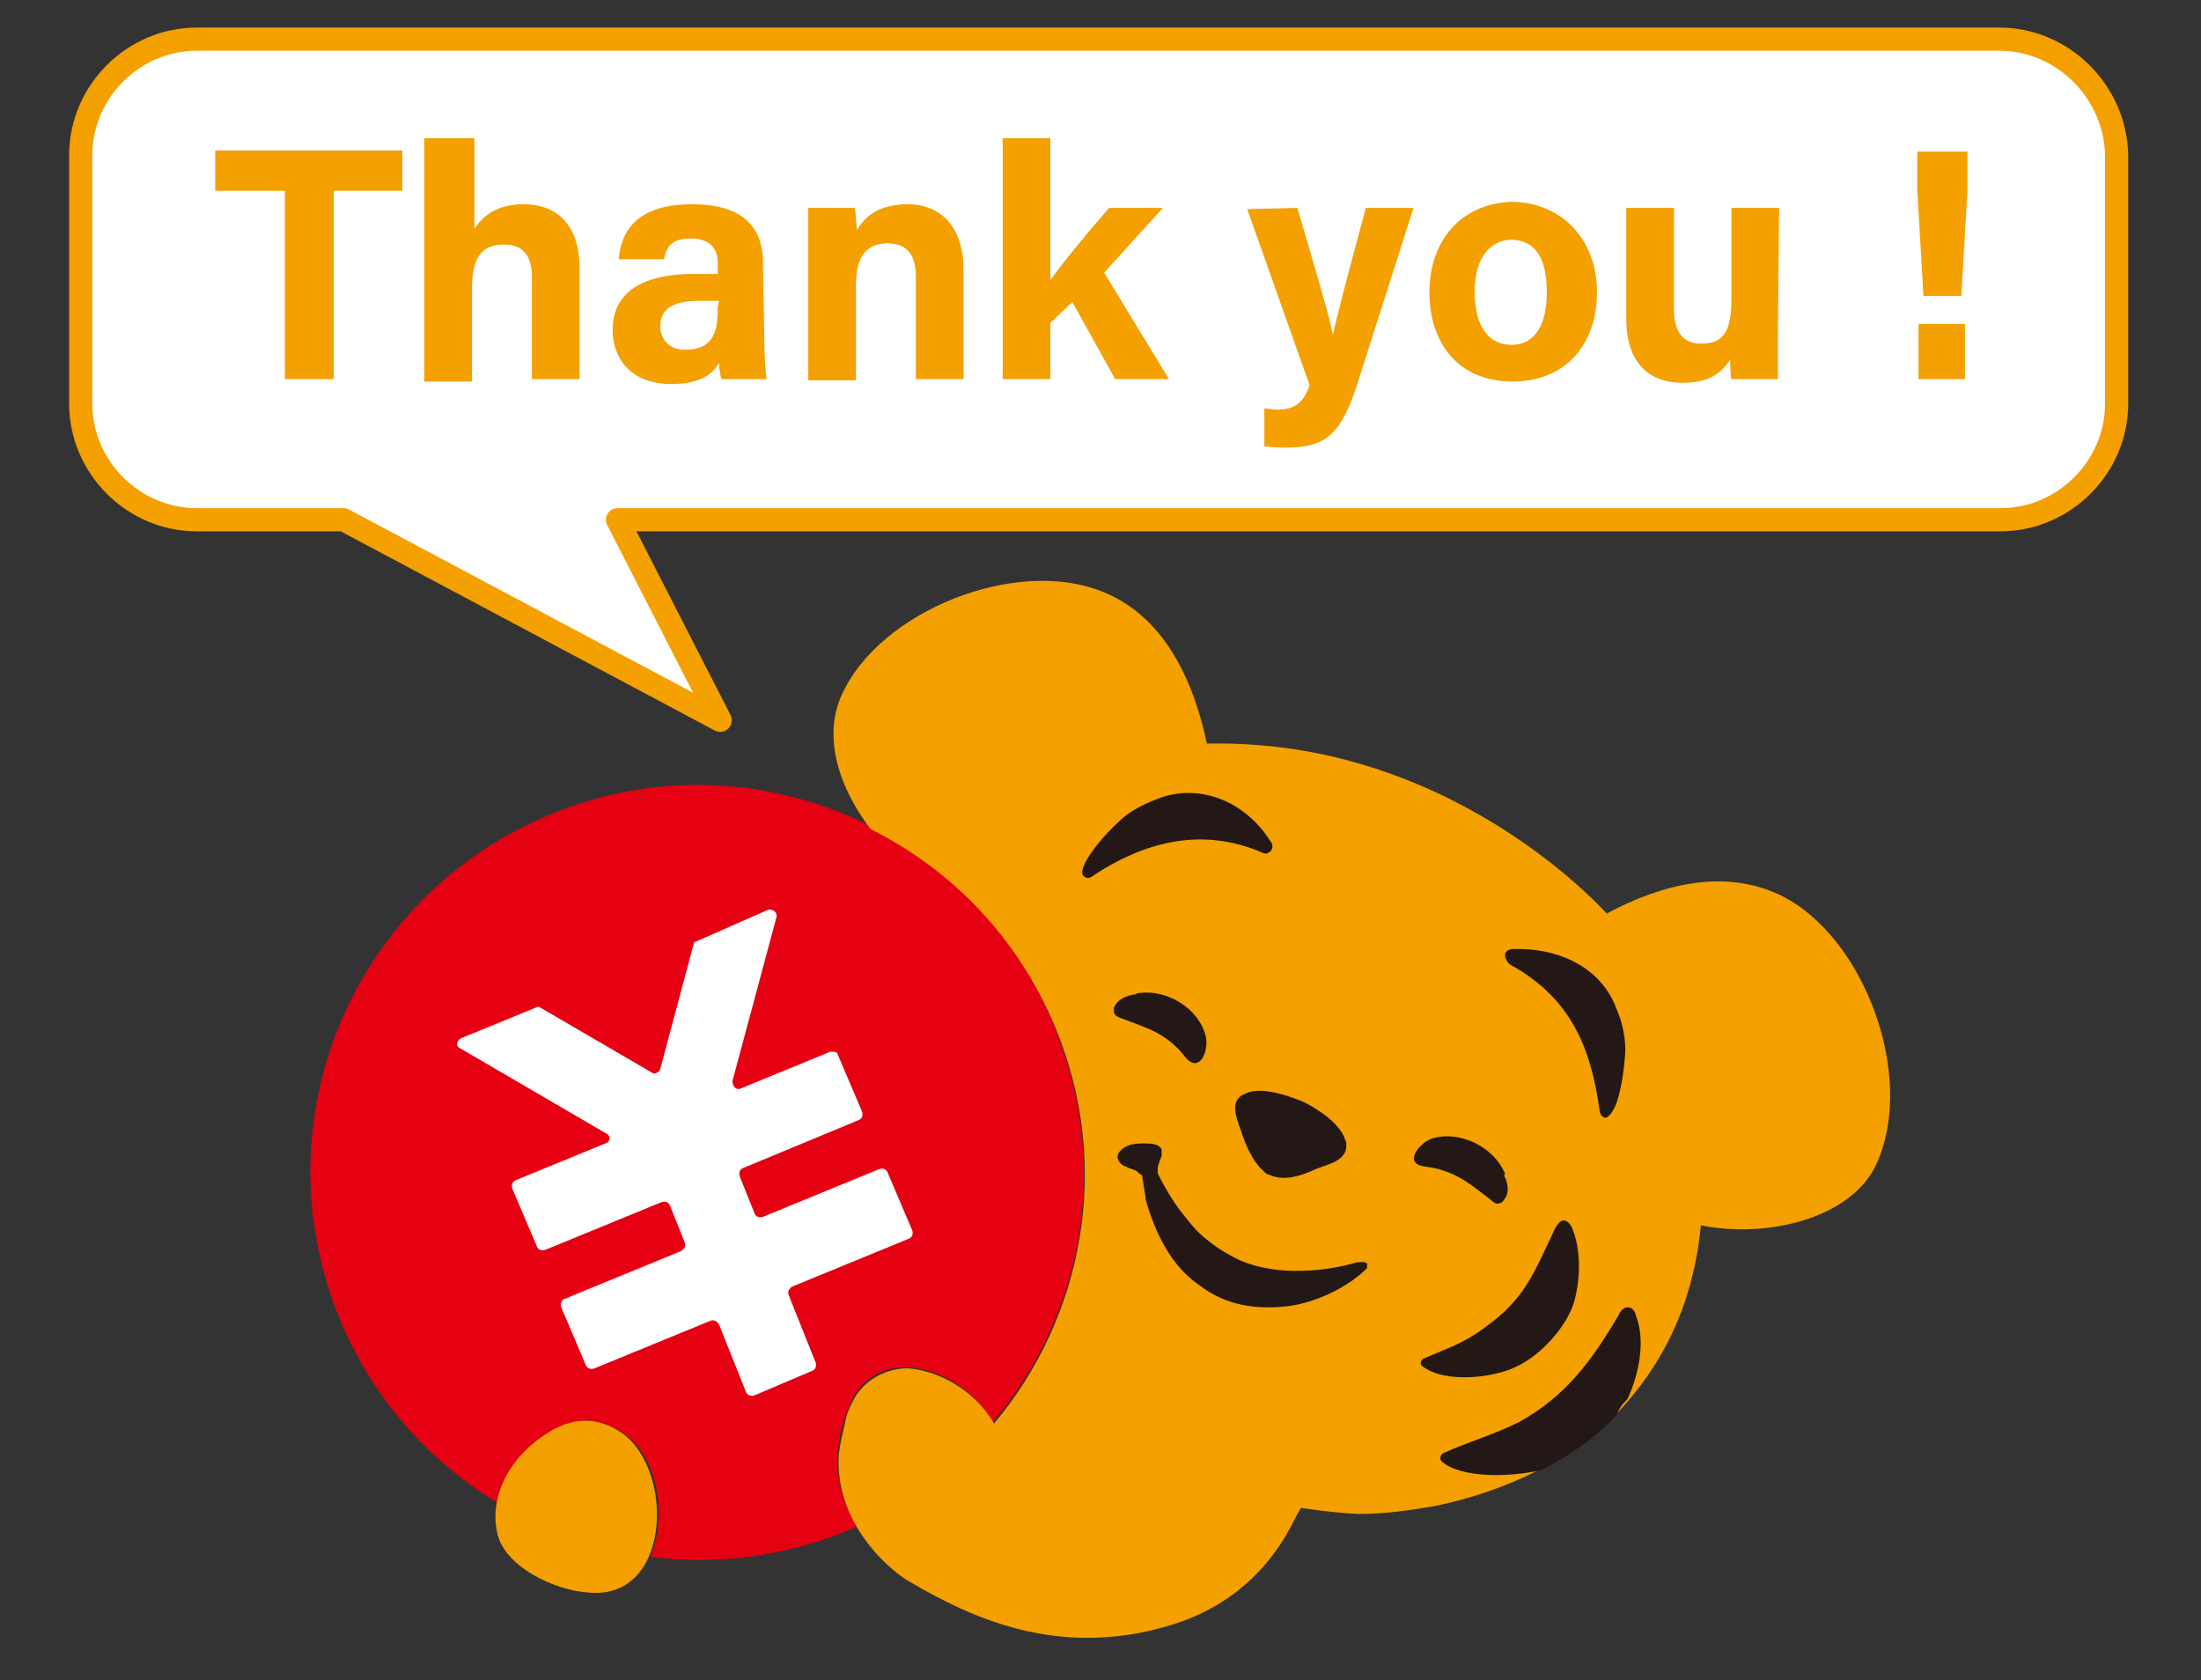<?xml version="1.0" encoding="utf-8"?>
<!-- Generator: Adobe Illustrator 28.2.0, SVG Export Plug-In . SVG Version: 6.00 Build 0)  -->
<svg version="1.1" id="レイヤー_1" xmlns="http://www.w3.org/2000/svg" xmlns:xlink="http://www.w3.org/1999/xlink" x="0px"
	 y="0px" viewBox="0 0 180 137.4" style="enable-background:new 0 0 180 137.4;" xml:space="preserve">
<rect x="0" y="0" width="180" height="137.4" fill="#333333" stroke="none"/>
<style type="text/css">
	.st0{fill:#FFFFFF;stroke:#F4A000;stroke-width:1.894;stroke-linejoin:round;stroke-miterlimit:10;}
	.st1{fill:#E50012;}
	.st2{fill:#FFFFFF;}
	.st3{fill:#F4A000;}
	.st4{fill:#231815;}
</style>
<path class="st0" d="M163.5,3.2H16.1c-5.2,0-9.5,4.3-9.5,9.5v20.3c0,5.2,4.3,9.5,9.5,9.5h12l30.8,16.4l-8.4-16.4h113.1
	c5.2,0,9.5-4.3,9.5-9.5V12.7C173,7.5,168.7,3.2,163.5,3.2z"/>
<g id="ノンブル">
</g>
<g id="ガイド">
</g>
<g>
	<g>
		<g>
			<path class="st1" d="M68.5,118.8c0.1-0.8,0.2-1.7,0.5-2.5c0.2-0.7,0.5-1.5,0.8-2.1c0.8-1.4,2.3-2.3,4-2.4
				c1.4-0.1,5.2,0.7,7.4,4.5c7.4-8.8,9.7-21.1,5-32.4C79.6,67.6,61.1,59.9,45,66.6c-16.2,6.7-23.9,25.1-17.2,41.3
				c2.7,6.5,7.3,11.6,12.9,15c0.4-2,1.8-4.2,4.3-5.8c1.8-1.1,3.7-1.4,6,0.1c2.8,1.9,3.6,6.8,2.2,10.1c5.3,0.7,10.8,0,16-2.1
				c0.3-0.1,0.6-0.3,0.9-0.4C69,123.1,68.4,121.2,68.5,118.8z"/>
		</g>
		<path class="st2" d="M56.7,77.3L54,87.4c-0.1,0.3-0.5,0.5-0.7,0.3l-9.1-5.3c-0.1-0.1-0.3-0.1-0.4,0l-6.1,2.5
			c-0.4,0.2-0.4,0.7-0.1,0.8l12,7c0.4,0.2,0.3,0.7-0.1,0.8l-7.3,3c-0.3,0.1-0.4,0.4-0.3,0.7l2,4.7c0.1,0.3,0.4,0.4,0.7,0.3l9.5-3.9
			c0.3-0.1,0.6,0,0.7,0.3l1.2,3c0.1,0.3,0,0.5-0.3,0.7l-9.5,3.9c-0.3,0.1-0.4,0.4-0.3,0.7l2,4.7c0.1,0.3,0.4,0.4,0.7,0.3l9.5-3.9
			c0.3-0.1,0.5,0,0.7,0.3l2.2,5.5c0.1,0.3,0.4,0.4,0.7,0.3l4.7-2c0.3-0.1,0.4-0.4,0.3-0.7l-2.2-5.5c-0.1-0.3,0-0.5,0.3-0.7l9.5-3.9
			c0.3-0.1,0.4-0.4,0.3-0.7l-2-4.7c-0.1-0.3-0.4-0.4-0.7-0.3l-9.5,3.9c-0.3,0.1-0.6,0-0.7-0.3l-1.2-3c-0.1-0.3,0-0.6,0.3-0.7
			l9.4-3.9c0.3-0.1,0.4-0.4,0.3-0.7l-2-4.7C68.5,86,68.2,86,67.9,86l-7.3,3c-0.4,0.2-0.7-0.2-0.7-0.6l3.6-13.4
			c0.1-0.4-0.3-0.7-0.7-0.6L56.9,77C56.8,77,56.7,77.1,56.7,77.3"/>
	</g>
	<g>
		<g>
			<path class="st3" d="M145.6,73.2c-4.6-2.2-9.7-0.9-14.2,1.5c-2.6-2.8-8-7.4-15.3-10.5c-5.9-2.5-11.6-3.5-17.4-3.4
				c-1.1-5.2-3.5-10.4-8.5-12.4c-7-2.9-18.3,1.5-21.4,8.5c-1.5,3.4-0.2,7.5,2.4,10.9c6.6,3.3,12,8.8,15.1,16.2
				c4.7,11.3,2.3,23.7-5,32.4c-2.2-3.7-6.1-4.6-7.4-4.5c-1.6,0.1-3.2,1-4,2.4c-0.4,0.7-0.7,1.4-0.8,2.1c-0.2,0.8-0.4,1.7-0.5,2.5
				c-0.4,6,4.7,9.9,5.9,10.5c4.8,2.8,12,6.3,21.2,3.5c7.4-2.2,9.8-8,10.3-8.9c0,0,0.2-0.4,0.4-0.7c2.6,0.4,4.5,0.5,4.8,0.5
				c2,0,4.2-0.3,6.4-0.7c5.6-1.2,11.1-3.8,14.6-7.5c4.5-4.7,6.4-10.1,6.9-15.4c5.5,1.1,12.4-0.6,14.4-5.1
				C156.7,87.9,152.4,76.5,145.6,73.2z"/>
			<path class="st3" d="M50.9,117.2c-2.2-1.5-4.2-1.2-6-0.1c-3.6,2.2-4.9,5.7-4.2,8.4c0.7,2.7,4.7,4.5,7.2,4.7
				C54.9,131.1,55.2,120.3,50.9,117.2z"/>
		</g>
		<g>
			<g>
				<path class="st4" d="M95,65.2c-1.1,0.4-2.5,1-3.4,1.9c-0.9,0.8-1.9,1.9-2.6,3c-0.2,0.3-0.5,0.9-0.5,1.2c0,0.1,0,0.2,0.1,0.3
					c0.2,0.3,0.6,0.2,0.8,0c4.1-2.7,8.6-3.9,13.3-2.1c0.3,0.1,0.6,0.3,0.8,0.3c0.6-0.1,0.7-0.7,0.4-1C101.9,65.6,98.3,64.1,95,65.2"
					/>
				<path class="st4" d="M132.2,82.5c0.5,1.1,0.8,2.6,0.7,3.8c-0.1,1.3-0.3,2.7-0.7,3.9c-0.1,0.3-0.4,0.9-0.7,1.1
					c-0.1,0.1-0.2,0.1-0.2,0.1c-0.3,0-0.5-0.4-0.5-0.7c-0.7-5-2.3-8.9-6.9-11.6c-0.2-0.1-0.6-0.3-0.7-0.6c-0.3-0.5,0-0.9,0.6-0.9
					C127.6,77.5,131,79.2,132.2,82.5"/>
				<path class="st4" d="M106.6,90.1c-1.7-0.7-3.6-1.2-4.7-0.7c-0.1,0.1-0.3,0.1-0.4,0.2c-1,0.7-0.2,2.2,0.1,3.2
					c0.7,2,1.4,2.7,2,3.2l0.3,0.1c0.7,0.3,1.8,0.4,3.7-0.5c1-0.4,2.6-0.7,2.5-2c0-0.1,0-0.3-0.1-0.4
					C109.7,92.1,108.2,90.9,106.6,90.1L106.6,90.1"/>
				<path class="st4" d="M116.4,111.1c-0.2,0.1-0.3,0.5-0.1,0.6c1.9,1.5,6,0.9,7.6,0.1c1.8-0.8,3.7-2.7,4.6-4.7
					c0.6-1.4,1-4.4,0.1-6.6c-0.1-0.3-0.4-0.7-0.7-0.7s-0.5,0.3-0.7,0.6c-1.8,3.8-2.5,5.8-5.7,8.1
					C119.8,109.8,118.5,110.2,116.4,111.1"/>
				<g>
					<path class="st4" d="M133.1,114.4c0.7-1.5,1.6-4.4,0.7-6.8c-0.1-0.4-0.3-0.7-0.7-0.7c-0.3,0-0.6,0.3-0.7,0.6
						c-2.3,3.9-4.4,6.7-8.2,8.8c-2,1-4.1,1.6-6.1,2.5c-0.3,0.1-0.4,0.5-0.2,0.7c1.6,1.4,5.6,1.3,8.2,0.7c2.3-1.2,4.5-2.7,6.1-4.5
						C132.5,115,132.8,114.7,133.1,114.4z"/>
				</g>
				<path class="st4" d="M111.8,103.3c0,0-0.1,0-0.2-0.1c-0.3,0-0.7,0-0.9,0.1c-1.8,0.5-3.8,0.7-5.6,0.6c-1.2-0.1-2.4-0.3-3.6-0.8
					c-0.7-0.3-1.9-1-2.5-1.5c-1.1-0.8-1.6-1.5-2.4-2.5c-0.7-0.9-1.4-2.1-1.9-3.1c-0.1-0.6,0.1-0.9,0.3-1.5c0-0.2,0-0.3,0-0.5
					c-0.2-0.5-1-0.5-1.4-0.5c-0.4,0-0.7,0-1.1,0.1c-0.5,0.1-1.2,0.6-1.1,1.1c0.1,0.3,0.3,0.6,0.7,0.7c0.3,0.2,0.7,0.2,0.9,0.4
					c0.1,0.1,0.2,0.2,0.4,0.3c0.1,0.8,0.3,1.7,0.3,2c0.7,2.5,2,5.4,4.4,7c2.2,1.7,4.7,2,7.3,1.7c2.2-0.3,4.8-1.5,6.4-3.1
					C111.8,103.6,111.8,103.5,111.8,103.3C112,103.5,111.9,103.3,111.8,103.3z"/>
			</g>
			<g>
				<path class="st4" d="M123,95.8c-0.9-2-3.6-3.4-5.9-2.7c-1.1,0.4-2.4,2.1-0.5,2.3c2.3,0.3,3.5,1.3,5.3,2.7
					c0.2,0.2,0.5,0.4,0.7,0.3c0.1,0,0.3-0.1,0.4-0.3c0.5-0.6,0.3-1.4,0-2C123.1,96,123.1,95.9,123,95.8z"/>
				<path class="st4" d="M93.2,81.2c2.2-0.3,4.8,1.2,5.4,3.5c0.3,1.2-0.5,3.2-1.7,1.7c-1.5-1.9-3-2.3-5.1-3.1
					c-0.3-0.1-0.6-0.2-0.7-0.5c0-0.1,0-0.3,0-0.4c0.3-0.7,1-1,1.8-1.1C93,81.2,93.1,81.2,93.2,81.2z"/>
			</g>
		</g>
	</g>
</g>
<g>
	<g>
		<path class="st3" d="M23.3,15.6h-5.7v-3.3h15.3v3.3h-5.6V31h-4L23.3,15.6L23.3,15.6z"/>
		<path class="st3" d="M38.8,11.3v7.4c0.6-0.9,1.7-2,4-2c2.6,0,4.6,1.5,4.6,5.3v9h-3.9v-8.3c0-1.8-0.7-2.7-2.3-2.7
			c-2.2,0-2.6,1.6-2.6,3.8v7.4h-3.9V11.3H38.8z"/>
		<path class="st3" d="M62.5,27.4c0,1.3,0.1,3.3,0.2,3.6H59c-0.1-0.3-0.2-1-0.2-1.3c-0.5,0.8-1.4,1.7-3.9,1.7
			c-3.4,0-4.8-2.2-4.8-4.4c0-3.2,2.6-4.6,6.6-4.6c0.7,0,1.5,0,2,0v-0.9c0-0.9-0.4-2-2.2-2c-1.6,0-2,0.7-2.2,1.7h-3.7
			c0.2-2.5,1.7-4.5,6-4.5c3.7,0,5.8,1.5,5.8,4.8L62.5,27.4L62.5,27.4z M58.8,24.6c-0.3,0-1,0-1.6,0c-2.4,0-3.2,0.8-3.2,2.1
			c0,1,0.7,1.9,2,1.9c2.5,0,2.7-1.7,2.7-3.5L58.8,24.6L58.8,24.6z"/>
		<path class="st3" d="M66.1,20.5c0-1.2,0-2.5,0-3.5h3.8c0.1,0.4,0.1,1.3,0.2,1.8c0.5-0.9,1.6-2.1,4.1-2.1c2.8,0,4.6,1.9,4.6,5.4
			v8.9h-3.9v-8.4c0-1.6-0.6-2.7-2.3-2.7c-1.6,0-2.6,0.9-2.6,3.4v7.8h-3.9L66.1,20.5L66.1,20.5z"/>
		<path class="st3" d="M85.9,22.9c1-1.4,2.8-3.6,4.8-5.9h4.4l-4.8,5.3l5.3,8.7h-4.4l-3.5-6.3l-1.8,1.7V31H82V11.3h3.9V22.9z"/>
		<path class="st3" d="M106.1,17c1.4,4.8,2.7,9.1,2.9,10.4l0,0c0.3-1.4,1.1-4.5,2.7-10.4h3.9L111,31.4c-1.3,4-2.5,5.2-5.8,5.2
			c-0.4,0-1.1,0-1.8-0.1v-3.1c0.3,0,0.7,0.1,1,0.1c1.4,0,2.2-0.5,2.7-2L102,17.1L106.1,17L106.1,17z"/>
		<path class="st3" d="M130.6,23.9c0,4.3-2.6,7.3-6.9,7.3c-4.4,0-6.8-3.1-6.8-7.3c0-4.3,2.7-7.4,7-7.4
			C127.8,16.7,130.6,19.6,130.6,23.9z M120.6,23.9c0,2.7,1.1,4.3,3,4.3s2.9-1.6,2.9-4.3c0-2.9-1-4.3-3-4.3
			C121.9,19.7,120.6,21,120.6,23.9z"/>
		<path class="st3" d="M145.4,26.9c0,1.3,0,2.8,0,4.1h-3.8c-0.1-0.4-0.1-1.1-0.1-1.6c-0.9,1.4-2.1,1.9-3.9,1.9
			c-2.8,0-4.6-1.7-4.6-5.2v-9.1h3.9v8.3c0,1.5,0.5,2.8,2.2,2.8c1.8,0,2.5-0.9,2.5-3.7V17h3.9L145.4,26.9L145.4,26.9z"/>
		<path class="st3" d="M157.3,24.2l-0.5-8.6v-3.2h4.1v3.2l-0.5,8.6H157.3z M156.9,31v-4.5h3.8V31H156.9z"/>
	</g>
</g>
</svg>
